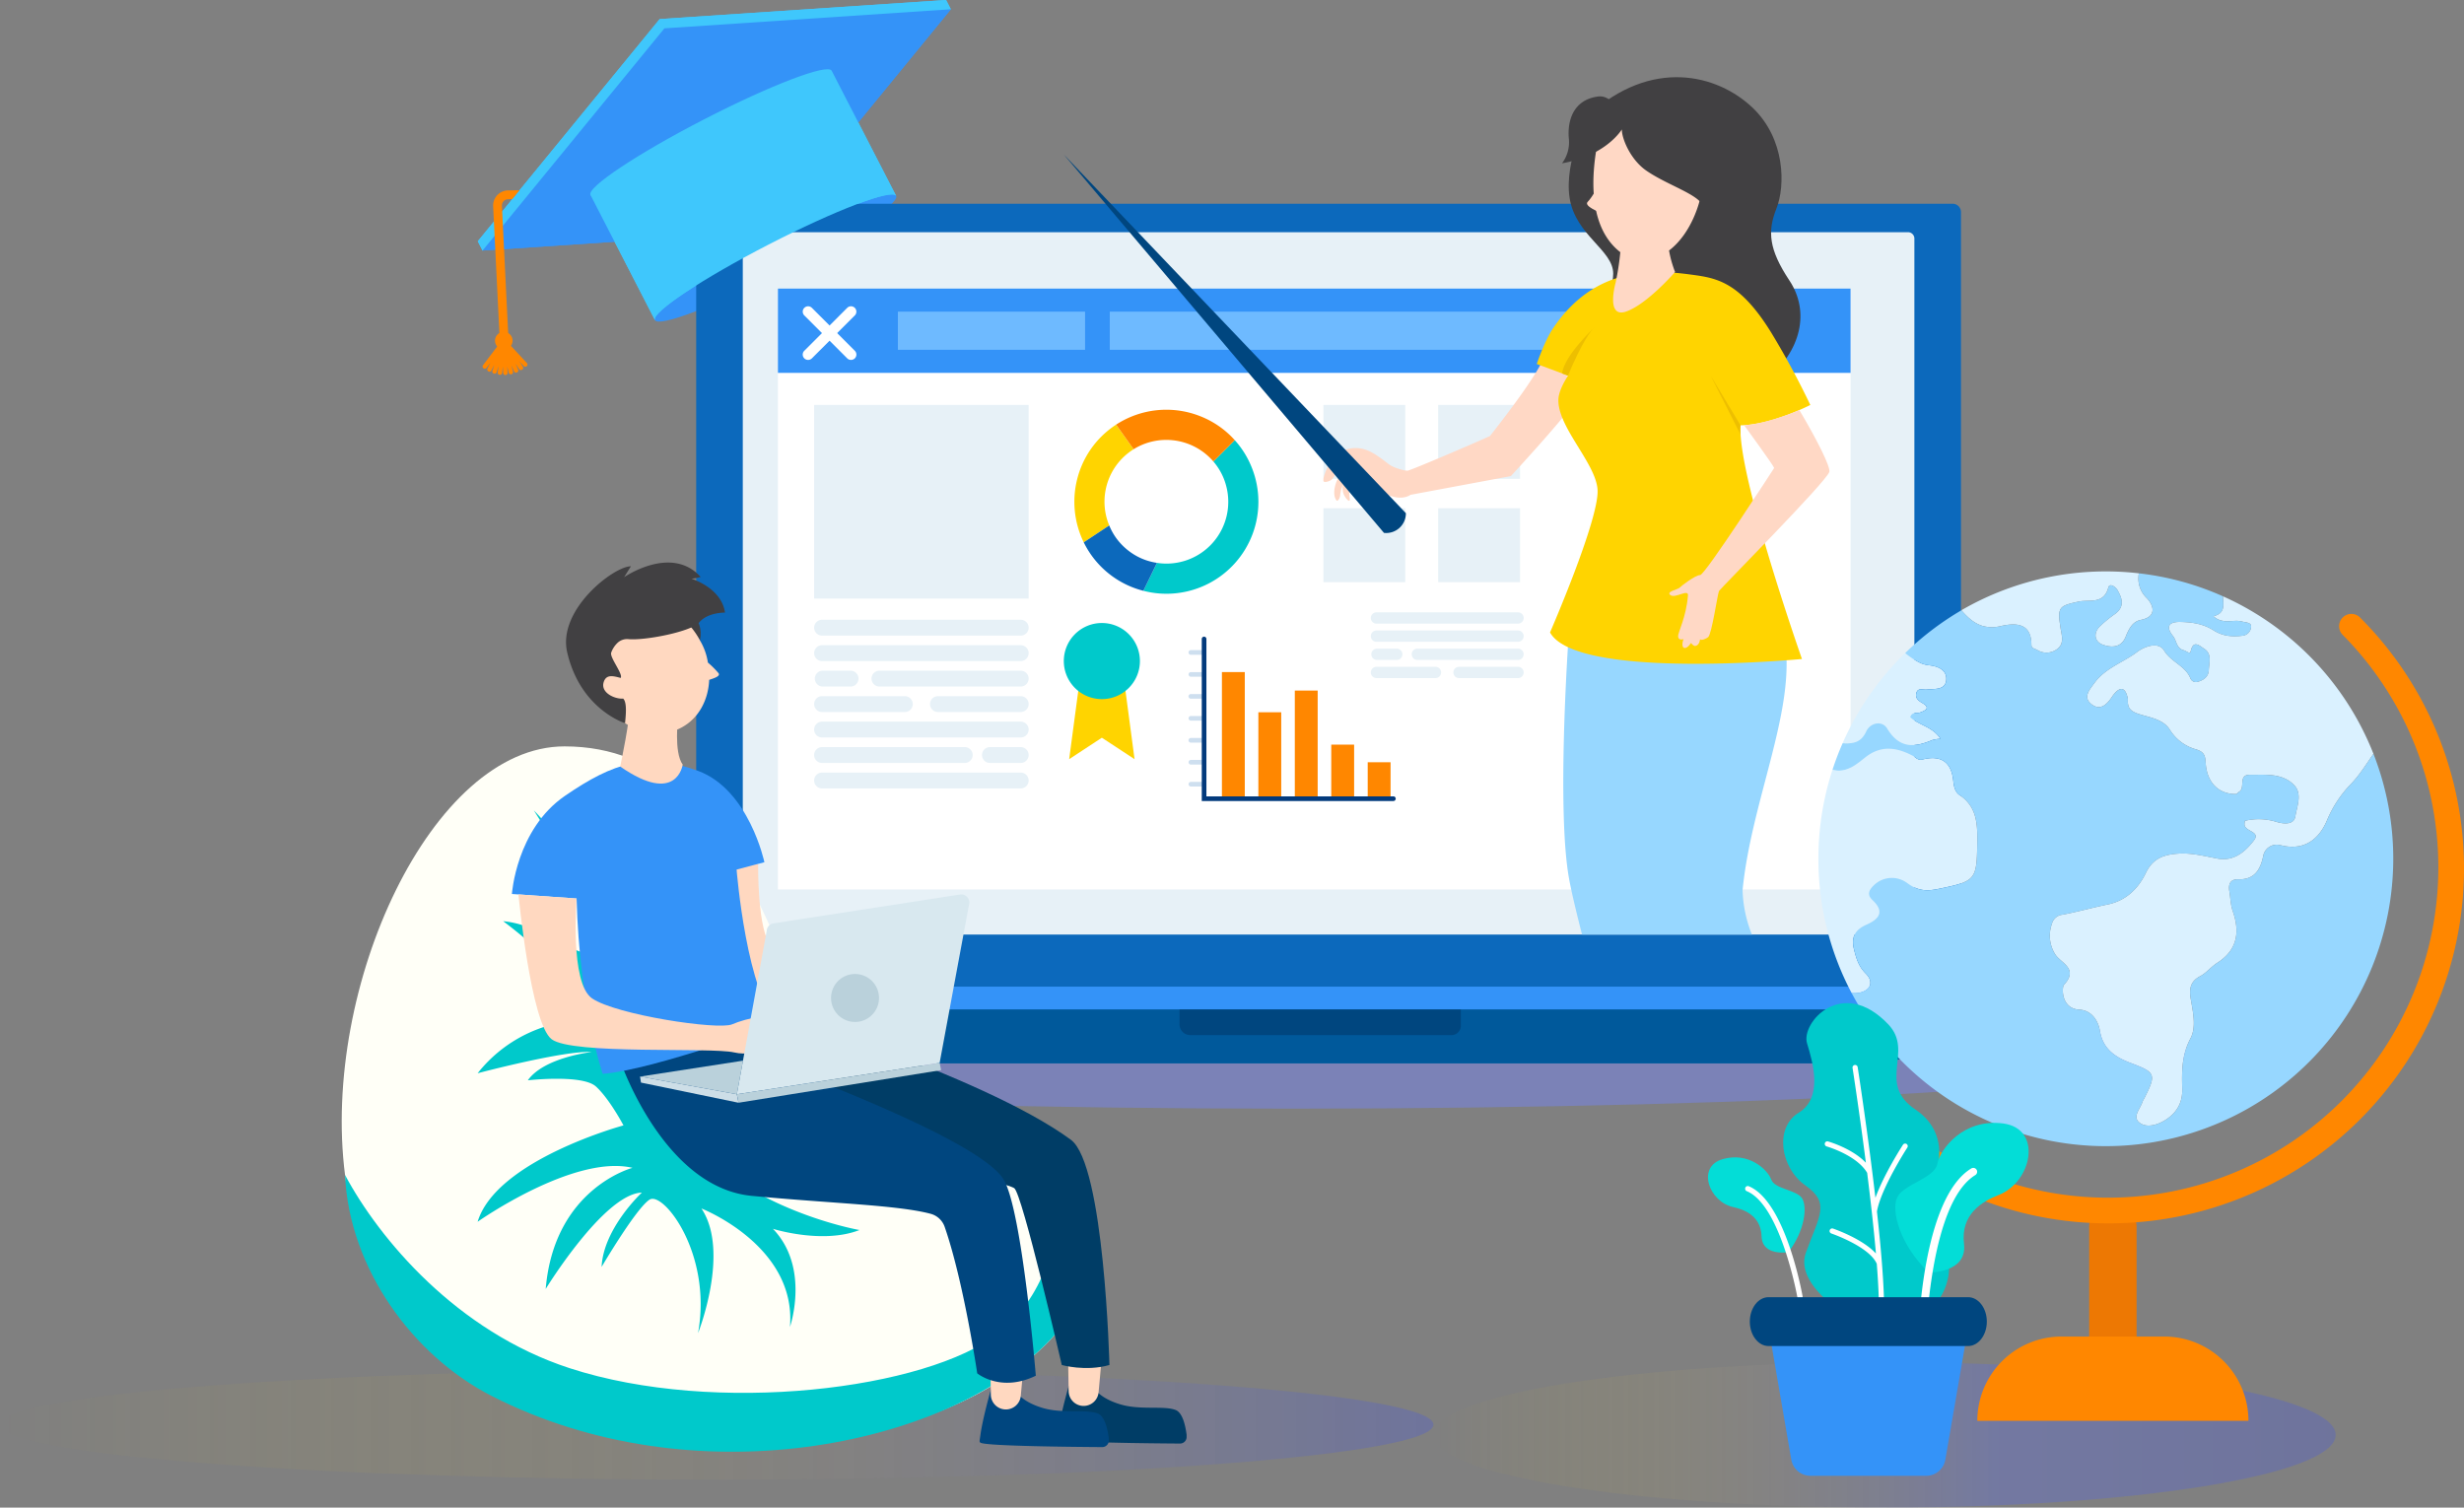 <svg xmlns="http://www.w3.org/2000/svg" xmlns:xlink="http://www.w3.org/1999/xlink" width="920.479" height="563.185" viewBox="0 0 920.479 563.185">
  <rect x="0" y="0" width="920.479" height="563.185" fill="#808080" stroke="none"/>
  <defs>
    <linearGradient id="linear-gradient" y1="0.5" x2="1" y2="0.5" gradientUnits="objectBoundingBox">
      <stop offset="0" stop-color="#ffd400" stop-opacity="0"/>
      <stop offset="1" stop-color="#4255e6"/>
    </linearGradient>
    <linearGradient id="linear-gradient-2" y1="0.5" x2="1" y2="0.5" gradientUnits="objectBoundingBox">
      <stop offset="0" stop-color="#ffd400" stop-opacity="0"/>
      <stop offset="0.623" stop-color="#5366f7"/>
      <stop offset="1" stop-color="#4255e6"/>
    </linearGradient>
  </defs>
  <g id="Grupo_2295" data-name="Grupo 2295" transform="translate(2220.047 2604.336)">
    <path id="Trazado_2904" data-name="Trazado 2904" d="M1497.895,407.791c0,11.373-119.876,20.591-267.749,20.591S962.4,419.164,962.4,407.791s119.876-20.591,267.75-20.591S1497.895,396.418,1497.895,407.791Z" transform="translate(-3182.443 -2479.938)" opacity="0.28" fill="url(#linear-gradient)"/>
    <path id="Trazado_2905" data-name="Trazado 2905" d="M1524.137,413.213c0,15-75.452,27.157-168.524,27.157s-168.521-12.159-168.521-27.157,75.45-27.157,168.521-27.157S1524.137,398.215,1524.137,413.213Z" transform="translate(-2871.64 -2481.521)" opacity="0.28" fill="url(#linear-gradient-2)"/>
    <path id="Trazado_2906" data-name="Trazado 2906" d="M1695.682,349.622c0,11.373-150.393,20.591-335.909,20.591s-335.909-9.218-335.909-20.591,150.39-20.591,335.909-20.591S1695.682,338.249,1695.682,349.622Z" transform="translate(-3097.42 -2560.398)" fill="#7683ec" opacity="0.51"/>
    <g id="Grupo_2273" data-name="Grupo 2273" transform="translate(-2041.566 -2604.336)">
      <g id="Grupo_2255" data-name="Grupo 2255">
        <path id="Trazado_2907" data-name="Trazado 2907" d="M1105.229,179.666l-50.45,61.626-5.219,6.377-3,3.666-2.3,2.807-6.974,8.518,1.787,3.47,7.987-4.115,1.209-.088,3.569-.233,92.474-6.151,63.85-78.011,5.871-1.529-1.787-3.47Z" transform="translate(-1037.287 -172.533)" fill="#3fc7fc"/>
        <path id="Trazado_2908" data-name="Trazado 2908" d="M1145.057,256.986l-107.019,7.124,67.934-83,107.019-7.124Z" transform="translate(-1036.248 -170.52)" fill="#3493f8"/>
        <path id="Trazado_2909" data-name="Trazado 2909" d="M1145.094,183.933c1.432,2.784-17.571,15.427-42.452,28.243s-46.208,20.948-47.643,18.165,17.574-15.429,42.452-28.243S1143.66,181.149,1145.094,183.933Z" transform="translate(-1012.893 -157.519)" fill="#3fc7fc"/>
        <g id="Grupo_2254" data-name="Grupo 2254" transform="translate(42.107 26.413)">
          <rect id="Rectángulo_2" data-name="Rectángulo 2" width="101.345" height="52.614" transform="translate(0 46.41) rotate(-27.254)" fill="#3fc7fc"/>
          <path id="Trazado_2910" data-name="Trazado 2910" d="M1155.2,203.559c1.432,2.784-17.572,15.427-42.452,28.243s-46.211,20.948-47.643,18.165,17.572-15.429,42.45-28.243S1153.77,200.775,1155.2,203.559Z" transform="translate(-1041.016 -156.785)" fill="#3493f8"/>
        </g>
      </g>
      <g id="Grupo_2271" data-name="Grupo 2271" transform="translate(48.87 28.836)">
        <g id="Grupo_2257" data-name="Grupo 2257" transform="translate(0 47.274)">
          <path id="Rectángulo_3" data-name="Rectángulo 3" d="M3.122,0H469.363a3.122,3.122,0,0,1,3.122,3.122V307.355a0,0,0,0,1,0,0H0a0,0,0,0,1,0,0V3.122A3.122,3.122,0,0,1,3.122,0Z" transform="translate(32.73)" fill="#0c69bc"/>
          <path id="Rectángulo_4" data-name="Rectángulo 4" d="M2.373,0H435.3a2.372,2.372,0,0,1,2.372,2.372V260a2.372,2.372,0,0,1-2.372,2.372H2.372A2.372,2.372,0,0,1,0,260V2.373A2.373,2.373,0,0,1,2.373,0Z" transform="translate(50.136 10.629)" fill="#e7f1f7"/>
          <g id="Grupo_2256" data-name="Grupo 2256" transform="translate(0 292.456)">
            <rect id="Rectángulo_5" data-name="Rectángulo 5" width="537.943" height="8.553" fill="#3493f8"/>
            <path id="Trazado_2911" data-name="Trazado 2911" d="M1404.317,330.772H1057.793s9.826,17.784,78.05,20.133h381.843c68.224-2.35,78.05-20.133,78.05-20.133Z" transform="translate(-1057.793 -322.219)" fill="#00599b"/>
            <path id="Rectángulo_6" data-name="Rectángulo 6" d="M0,0H105.087a0,0,0,0,1,0,0V6.084a3.475,3.475,0,0,1-3.475,3.475H4.011A4.011,4.011,0,0,1,0,5.548V0A0,0,0,0,1,0,0Z" transform="translate(213.288 8.553)" fill="#00467f"/>
          </g>
        </g>
        <g id="Grupo_2269" data-name="Grupo 2269" transform="translate(63.261 78.965)">
          <rect id="Rectángulo_7" data-name="Rectángulo 7" width="400.707" height="224.476" fill="#fff"/>
          <g id="Grupo_2259" data-name="Grupo 2259">
            <rect id="Rectángulo_8" data-name="Rectángulo 8" width="400.707" height="31.492" fill="#3493f8"/>
            <rect id="Rectángulo_9" data-name="Rectángulo 9" width="69.925" height="14.253" transform="translate(44.813 8.618)" fill="#6ebaff"/>
            <rect id="Rectángulo_10" data-name="Rectángulo 10" width="252.132" height="14.253" transform="translate(123.969 8.618)" fill="#6ebaff"/>
            <g id="Grupo_2258" data-name="Grupo 2258" transform="translate(9.268 6.615)">
              <path id="Trazado_2912" data-name="Trazado 2912" d="M1106.257,240.578a2,2,0,0,1-1.415-.586l-16.027-16.029a2,2,0,1,1,2.833-2.834l16.027,16.027a2,2,0,0,1-1.418,3.422Z" transform="translate(-1088.226 -220.542)" fill="#fff"/>
              <path id="Trazado_2913" data-name="Trazado 2913" d="M1090.23,240.578a2,2,0,0,1-1.416-3.422l16.027-16.027a2,2,0,1,1,2.833,2.834l-16.027,16.029A2,2,0,0,1,1090.23,240.578Z" transform="translate(-1088.226 -220.542)" fill="#fff"/>
            </g>
          </g>
          <rect id="Rectángulo_11" data-name="Rectángulo 11" width="80.132" height="72.325" transform="translate(13.527 43.471)" fill="#e7f1f7"/>
          <g id="Grupo_2260" data-name="Grupo 2260" transform="translate(203.772 43.471)">
            <rect id="Rectángulo_12" data-name="Rectángulo 12" width="30.578" height="27.6" fill="#e7f1f7"/>
            <rect id="Rectángulo_13" data-name="Rectángulo 13" width="30.578" height="27.6" transform="translate(0 38.588)" fill="#e7f1f7"/>
            <rect id="Rectángulo_14" data-name="Rectángulo 14" width="30.579" height="27.6" transform="translate(42.875)" fill="#e7f1f7"/>
            <rect id="Rectángulo_15" data-name="Rectángulo 15" width="30.579" height="27.6" transform="translate(42.875 38.588)" fill="#e7f1f7"/>
          </g>
          <g id="Grupo_2261" data-name="Grupo 2261" transform="translate(13.526 123.712)">
            <path id="Trazado_2914" data-name="Trazado 2914" d="M1167.184,275.6h-74.211a2.96,2.96,0,0,1-2.96-2.96h0a2.96,2.96,0,0,1,2.96-2.962h74.211a2.961,2.961,0,0,1,2.962,2.962h0A2.96,2.96,0,0,1,1167.184,275.6Z" transform="translate(-1090.013 -269.676)" fill="#e7f1f7"/>
            <path id="Trazado_2915" data-name="Trazado 2915" d="M1167.184,279.591h-74.211a2.961,2.961,0,0,1-2.96-2.96h0a2.96,2.96,0,0,1,2.96-2.962h74.211a2.961,2.961,0,0,1,2.962,2.962h0A2.962,2.962,0,0,1,1167.184,279.591Z" transform="translate(-1090.013 -264.153)" fill="#e7f1f7"/>
            <path id="Trazado_2916" data-name="Trazado 2916" d="M1154.745,283.582h-52.779a2.96,2.96,0,0,1-2.96-2.96h0a2.96,2.96,0,0,1,2.96-2.96h52.779a2.96,2.96,0,0,1,2.962,2.96h0A2.96,2.96,0,0,1,1154.745,283.582Z" transform="translate(-1077.573 -258.63)" fill="#e7f1f7"/>
            <path id="Trazado_2917" data-name="Trazado 2917" d="M1103.473,283.582h-10.388a2.962,2.962,0,0,1-2.962-2.96h0a2.962,2.962,0,0,1,2.962-2.96h10.388a2.96,2.96,0,0,1,2.963,2.96h0A2.96,2.96,0,0,1,1103.473,283.582Z" transform="translate(-1089.86 -258.63)" fill="#e7f1f7"/>
            <path id="Trazado_2918" data-name="Trazado 2918" d="M1123.9,287.575h-30.925a2.96,2.96,0,0,1-2.96-2.96h0a2.96,2.96,0,0,1,2.96-2.96H1123.9a2.96,2.96,0,0,1,2.96,2.96h0A2.96,2.96,0,0,1,1123.9,287.575Z" transform="translate(-1090.013 -253.106)" fill="#e7f1f7"/>
            <path id="Trazado_2919" data-name="Trazado 2919" d="M1142.059,287.575h-30.922a2.96,2.96,0,0,1-2.96-2.96h0a2.96,2.96,0,0,1,2.96-2.96h30.922a2.96,2.96,0,0,1,2.962,2.96h0A2.96,2.96,0,0,1,1142.059,287.575Z" transform="translate(-1064.888 -253.106)" fill="#e7f1f7"/>
            <path id="Trazado_2920" data-name="Trazado 2920" d="M1167.184,291.567h-74.211a2.958,2.958,0,0,1-2.96-2.96h0a2.961,2.961,0,0,1,2.96-2.96h74.211a2.962,2.962,0,0,1,2.962,2.96h0A2.959,2.959,0,0,1,1167.184,291.567Z" transform="translate(-1090.013 -247.585)" fill="#e7f1f7"/>
            <path id="Trazado_2921" data-name="Trazado 2921" d="M1146.281,295.562h-53.308a2.962,2.962,0,0,1-2.96-2.962h0a2.961,2.961,0,0,1,2.96-2.96h53.308a2.961,2.961,0,0,1,2.96,2.96h0A2.962,2.962,0,0,1,1146.281,295.562Z" transform="translate(-1090.013 -242.062)" fill="#e7f1f7"/>
            <path id="Trazado_2922" data-name="Trazado 2922" d="M1130.786,295.562h-11.5a2.962,2.962,0,0,1-2.96-2.962h0a2.961,2.961,0,0,1,2.96-2.96h11.5a2.961,2.961,0,0,1,2.962,2.96h0A2.962,2.962,0,0,1,1130.786,295.562Z" transform="translate(-1053.615 -242.062)" fill="#e7f1f7"/>
            <path id="Trazado_2923" data-name="Trazado 2923" d="M1167.184,299.555h-74.211a2.961,2.961,0,0,1-2.96-2.96h0a2.96,2.96,0,0,1,2.96-2.962h74.211a2.96,2.96,0,0,1,2.962,2.962h0A2.962,2.962,0,0,1,1167.184,299.555Z" transform="translate(-1090.013 -236.538)" fill="#e7f1f7"/>
          </g>
          <g id="Grupo_2262" data-name="Grupo 2262" transform="translate(221.478 120.945)">
            <path id="Trazado_2924" data-name="Trazado 2924" d="M1232.272,272.736h-52.891a2.112,2.112,0,0,1-2.111-2.112h0a2.112,2.112,0,0,1,2.111-2.109h52.891a2.11,2.11,0,0,1,2.109,2.109h0A2.11,2.11,0,0,1,1232.272,272.736Z" transform="translate(-1177.27 -268.515)" fill="#e7f1f7"/>
            <path id="Trazado_2925" data-name="Trazado 2925" d="M1232.272,275.579h-52.891a2.11,2.11,0,0,1-2.111-2.109h0a2.11,2.11,0,0,1,2.111-2.109h52.891a2.108,2.108,0,0,1,2.109,2.109h0A2.109,2.109,0,0,1,1232.272,275.579Z" transform="translate(-1177.27 -264.578)" fill="#e7f1f7"/>
            <path id="Trazado_2926" data-name="Trazado 2926" d="M1223.406,278.425h-37.617a2.109,2.109,0,0,1-2.109-2.111h0a2.108,2.108,0,0,1,2.109-2.107h37.617a2.108,2.108,0,0,1,2.109,2.107h0A2.109,2.109,0,0,1,1223.406,278.425Z" transform="translate(-1168.404 -260.642)" fill="#e7f1f7"/>
            <path id="Trazado_2927" data-name="Trazado 2927" d="M1186.863,278.425h-7.4a2.11,2.11,0,0,1-2.109-2.111h0a2.109,2.109,0,0,1,2.109-2.107h7.4a2.109,2.109,0,0,1,2.112,2.107h0A2.11,2.11,0,0,1,1186.863,278.425Z" transform="translate(-1177.161 -260.642)" fill="#e7f1f7"/>
            <path id="Trazado_2928" data-name="Trazado 2928" d="M1201.419,281.273h-22.037a2.112,2.112,0,0,1-2.111-2.111h0a2.112,2.112,0,0,1,2.111-2.109h22.037a2.111,2.111,0,0,1,2.111,2.109h0A2.111,2.111,0,0,1,1201.419,281.273Z" transform="translate(-1177.27 -256.706)" fill="#e7f1f7"/>
            <path id="Trazado_2929" data-name="Trazado 2929" d="M1214.365,281.273h-22.037a2.111,2.111,0,0,1-2.112-2.111h0a2.11,2.11,0,0,1,2.112-2.109h22.037a2.11,2.11,0,0,1,2.109,2.109h0A2.11,2.11,0,0,1,1214.365,281.273Z" transform="translate(-1159.363 -256.706)" fill="#e7f1f7"/>
          </g>
          <g id="Grupo_2263" data-name="Grupo 2263" transform="translate(106.796 124.935)">
            <path id="Trazado_2930" data-name="Trazado 2930" d="M1154.418,308.994l-12.214-8.013-12.215,8.013L1134,278.9h16.416Z" transform="translate(-1127.988 -258.135)" fill="#ffd400"/>
            <path id="Trazado_2931" data-name="Trazado 2931" d="M1157.581,284.4a14.216,14.216,0,1,0-14.216,14.216A14.216,14.216,0,0,0,1157.581,284.4Z" transform="translate(-1129.149 -270.189)" fill="#00c9cb"/>
          </g>
          <g id="Grupo_2264" data-name="Grupo 2264" transform="translate(110.744 45.263)">
            <path id="Trazado_2932" data-name="Trazado 2932" d="M1140.849,243.584a34.136,34.136,0,0,0-8.828,15.236,34.548,34.548,0,0,0,2.288,24.249l9.523-6.3a23.108,23.108,0,0,1,4.981-25.214,23.411,23.411,0,0,1,4.12-3.272l-6.542-9.185A34.8,34.8,0,0,0,1140.849,243.584Z" transform="translate(-1130.806 -233.528)" fill="#ffd400"/>
            <path id="Trazado_2933" data-name="Trazado 2933" d="M1182.256,252.117a34,34,0,0,0-6.49-10.591l-7.984,7.981a22.73,22.73,0,0,1,4.764,9.066,23.08,23.08,0,0,1-25.846,28.792L1141.62,297.8a34.339,34.339,0,0,0,40.636-45.686Z" transform="translate(-1115.847 -230.164)" fill="#00c9cb"/>
            <path id="Trazado_2934" data-name="Trazado 2934" d="M1132.276,261.2a34.158,34.158,0,0,0,22.269,18.1l5.081-10.439a22.656,22.656,0,0,1-7.574-2.524,23.518,23.518,0,0,1-5.269-3.947,22.458,22.458,0,0,1-4.984-7.493Z" transform="translate(-1128.772 -211.664)" fill="#0c69bc"/>
            <path id="Trazado_2935" data-name="Trazado 2935" d="M1137.346,242.324l6.542,9.185a23.192,23.192,0,0,1,28.587,3.272c.424.422.849.879,1.22,1.32l7.984-7.981c-.408-.441-.815-.882-1.237-1.306a33.919,33.919,0,0,0-11.8-7.693A34.415,34.415,0,0,0,1137.346,242.324Z" transform="translate(-1121.759 -236.759)" fill="#ff8700"/>
          </g>
          <g id="Grupo_2268" data-name="Grupo 2268" transform="translate(153.407 130.064)">
            <g id="Grupo_2265" data-name="Grupo 2265" transform="translate(12.456 13.197)">
              <rect id="Rectángulo_16" data-name="Rectángulo 16" width="8.54" height="47.304" fill="#ff8700"/>
              <rect id="Rectángulo_17" data-name="Rectángulo 17" width="8.54" height="32.292" transform="translate(13.615 15.012)" fill="#ff8700"/>
              <rect id="Rectángulo_18" data-name="Rectángulo 18" width="8.54" height="40.396" transform="translate(27.23 6.908)" fill="#ff8700"/>
              <rect id="Rectángulo_19" data-name="Rectángulo 19" width="8.54" height="20.199" transform="translate(40.845 27.105)" fill="#ff8700"/>
              <rect id="Rectángulo_20" data-name="Rectángulo 20" width="8.539" height="13.62" transform="translate(54.461 33.684)" fill="#ff8700"/>
            </g>
            <g id="Grupo_2267" data-name="Grupo 2267">
              <g id="Grupo_2266" data-name="Grupo 2266" transform="translate(0 5.005)">
                <path id="Trazado_2936" data-name="Trazado 2936" d="M1154.5,296.829h-4.923a.87.87,0,1,1,0-1.74h4.923a.87.87,0,0,1,0,1.74Z" transform="translate(-1148.707 -245.88)" fill="#cedfef"/>
                <path id="Trazado_2937" data-name="Trazado 2937" d="M1154.5,293.388h-4.923a.87.87,0,1,1,0-1.74h4.923a.87.87,0,0,1,0,1.74Z" transform="translate(-1148.707 -250.64)" fill="#cedfef"/>
                <path id="Trazado_2938" data-name="Trazado 2938" d="M1154.5,289.944h-4.923a.869.869,0,1,1,0-1.737h4.923a.869.869,0,0,1,0,1.737Z" transform="translate(-1148.707 -255.4)" fill="#cedfef"/>
                <path id="Trazado_2939" data-name="Trazado 2939" d="M1154.5,286.5h-4.923a.87.87,0,1,1,0-1.74h4.923a.87.87,0,0,1,0,1.74Z" transform="translate(-1148.707 -260.161)" fill="#cedfef"/>
                <path id="Trazado_2940" data-name="Trazado 2940" d="M1154.5,283.061h-4.923a.869.869,0,1,1,0-1.737h4.923a.869.869,0,0,1,0,1.737Z" transform="translate(-1148.707 -264.92)" fill="#cedfef"/>
                <path id="Trazado_2941" data-name="Trazado 2941" d="M1154.5,279.622h-4.923a.87.87,0,1,1,0-1.74h4.923a.87.87,0,0,1,0,1.74Z" transform="translate(-1148.707 -269.681)" fill="#cedfef"/>
                <path id="Trazado_2942" data-name="Trazado 2942" d="M1154.5,276.178h-4.923a.869.869,0,1,1,0-1.737h4.923a.869.869,0,0,1,0,1.737Z" transform="translate(-1148.707 -274.441)" fill="#cedfef"/>
              </g>
              <path id="Trazado_2943" data-name="Trazado 2943" d="M1222.391,333.709h-71.618v-60.5a.869.869,0,1,1,1.737,0v58.758h69.88a.869.869,0,0,1,0,1.737Z" transform="translate(-1145.85 -272.341)" fill="#033a7c"/>
            </g>
          </g>
        </g>
        <g id="Grupo_2270" data-name="Grupo 2270" transform="translate(267.032)">
          <path id="Trazado_2944" data-name="Trazado 2944" d="M1215.539,198.952s-9.087,16.854-6.907,30.808,16.3,19.426,16.282,28.263-8.32,16.968-4.271,25.5,48.317,24.969,61.447,14.159,16.353-25.484,8.66-37.088-8.267-18.322-4.871-26.866,3.329-26.072-8.9-37.7C1263.844,183.531,1239.195,177.246,1215.539,198.952Z" transform="translate(-1116.65 -184.632)" fill="#414042"/>
          <path id="Trazado_2945" data-name="Trazado 2945" d="M1267.106,240.46l-14.862-11.852c-3.382,7.583-14.5,22-20.181,29.247-6.2,2.815-27.674,12.033-30.66,12.931-.594.176-5.074-.834-7.159-2.429-4.8-3.67-8.442-6.5-13.634-5.941-5.367.579-7.731,4.769-9.035,6.856-.944,1.511-2.2,5.174-1.561,5.6s2.24-.265,2.631-.531c1.33-.9,1.532-2.619,2.748-3.7a20.143,20.143,0,0,1,4.032-1.983,27.783,27.783,0,0,0-3.508,3.989,12.561,12.561,0,0,0-1.994,5.519c-.177,2.245.417,3.282.879,3.787.336.362,1.218-.744,1.306-1.966a12.518,12.518,0,0,1,1.077-4.078,6.9,6.9,0,0,0,.134,3.427c.493,1.482,2.726,4.216,2.345,1.621-.227-1.542-.267-3.651.412-4.673a12.73,12.73,0,0,1,2.417-2.428c-.794,1.48-2.4,6.547.071,6.985.512.093.567-1.163.9-2.14.362-1.056,2.221-4.1,6.983-.832,7.757,5.319,11.909,1.949,11.909,1.949l37.516-7S1263.026,247.9,1267.106,240.46Z" transform="translate(-1169.84 -123.804)" fill="#ffd8c5"/>
          <path id="Trazado_2946" data-name="Trazado 2946" d="M1274.416,389.328a48.2,48.2,0,0,0,3.48,16.6H1214.44c-2.288-8.975-4.037-16.363-4.867-20.994-2.271-12.672-2.4-34.19-1.873-53.708.344-12.757.972-24.671,1.461-32.69.376-6.328.665-10.236.665-10.236s25.953-48.946,53.291-25.97c.686.253,1.389.541,2.093.863a41.716,41.716,0,0,1,8.83,5.589c1.28,1.027,2.576,2.162,3.892,3.425,9.264,8.866,12.688,19.464,12.922,31.249.181,8.689-1.387,18.024-3.642,27.771C1283,349.609,1276.363,369.487,1274.416,389.328Z" transform="translate(-1117.824 -85.65)" fill="#97d7ff"/>
          <path id="Trazado_2947" data-name="Trazado 2947" d="M1208.249,349.806c9.919,17.958,94.115,9.919,94.115,9.919s-24.082-68.389-22.957-87.292c11.73-.172,26.075-7.607,26.075-7.607a303.53,303.53,0,0,0-14.466-26.806c-11.826-19.259-20.5-20.589-29.8-21.852-13.842-1.876-35.9-3.611-51.813,19.99-3.225,4.783-6.12,13.367-6.12,13.367l1.9.705.026,0c3.873,1.43,9.719,3.6,9.733,3.689-2.128,3.351-3.565,6.554-3.577,9.128-.031,3.47,1.575,7.324,3.73,11.265,4.263,7.757,10.648,15.918,10.919,22.383C1226.488,307.868,1208.249,349.806,1208.249,349.806Z" transform="translate(-1123.585 -142.386)" fill="#ffd400"/>
          <path id="Trazado_2948" data-name="Trazado 2948" d="M1222.222,241.036c-18.119-14.028-6.232-49.921-6.232-49.921l20.188,3.112,9.671.872,1.754,14.962s8.017-4.862,8.37,1.382c.25,4.392-4.047,10.019-4.047,10.019s-2.688,12.228-11.5,18.949a41.418,41.418,0,0,0,2.252,8.02s-10.381,11.988-18.212,14.757-4-10.751-4-10.751A103.165,103.165,0,0,0,1222.222,241.036Z" transform="translate(-1111.3 -175.665)" fill="#ffd8c5"/>
          <path id="Trazado_2949" data-name="Trazado 2949" d="M1207.244,212.636a13.1,13.1,0,0,0,2.543-9.335c-.534-5.794,1.156-14.3,10.872-15.608,3.5-.472,6.063,2.3,7.836,5.61,8.072-3.091,35.565-3.663,38.906-1.046,4.106,3.217,1.607,16.559,7.7,21.223s-2.474,32.845-10.594,28.792-4.082-7.9-4.387-12.764-12.994-8.327-21.385-14.135c-5.965-4.128-9.182-12.03-9.144-15.388C1229.594,199.984,1223.779,209.788,1207.244,212.636Z" transform="translate(-1118.102 -180.471)" fill="#414042"/>
          <path id="Trazado_2950" data-name="Trazado 2950" d="M1241.687,249.948,1230.55,231.43l11.184,22.045A11.609,11.609,0,0,1,1241.687,249.948Z" transform="translate(-1085.865 -119.901)" fill="#edbf00"/>
          <path id="Trazado_2951" data-name="Trazado 2951" d="M1209.444,241.944s5.779-14.321,9.966-18.115c0,0-11.318,10.443-12.157,17.235Z" transform="translate(-1118.088 -130.415)" fill="#edbf00"/>
          <path id="Trazado_2952" data-name="Trazado 2952" d="M1215.777,201.412s-2.719,4.971-4.349,6.571,4.678,3.985,4.678,3.985Z" transform="translate(-1112.688 -161.422)" fill="#ffd8c5"/>
          <path id="Trazado_2953" data-name="Trazado 2953" d="M1263.224,258.438c0-.582-11.223-15.984-11.223-15.984s7.1-.026,20.627-5.643c6.587,11.053,11.744,21.361,11.206,23.1-1.156,3.72-40.675,43.572-41.2,44.459s-2.684,16.089-4.061,17.255c-.682.577-2.488,1.375-3.034.817,0,0-.15,2.236-1.728,2.476-.808.124-1.642-1.122-1.642-1.122s-1.268,2.035-2.4,1.892c-1.349-.169-.679-2.717-.391-3.31,0,0-1.959.665-2.031-1.006s2.981-6.918,3.684-15.327c.215-2.555-4.764,1.237-6.551-.1s2.765-2.083,3.444-2.793,5.808-4.671,7.655-4.712S1263.224,258.438,1263.224,258.438Z" transform="translate(-1094.83 -112.459)" fill="#ffd8c5"/>
        </g>
        <path id="Trazado_2954" data-name="Trazado 2954" d="M1256.959,330.762h0a7.358,7.358,0,0,1-8.191,7.359h0l-119.63-141.384Z" transform="translate(-959.107 -167.889)" fill="#00467f"/>
      </g>
      <g id="Grupo_2272" data-name="Grupo 2272">
        <path id="Trazado_2955" data-name="Trazado 2955" d="M1054.594,234.609l-8.012-8.646-.015-.012-.026-.026-.021-.019-.029-.021-.012-.017-.019-.009-.022-.017-.043-.026-.019-.01h0l-.014-.012-.019-.007-.036-.017-.024-.01-.038-.014-.017-.01-.022,0-.031-.009-.017,0h0l-.067-.01,0,0-.022,0-.038,0h-.062l-.024,0-.022,0-.031,0-.028,0-.041.01h-.019l-.007,0a.527.527,0,0,0-.057.014l-.021.009-.026.012-.024,0-.017.012-.038.019-.019.009-.034.019-.019.007-.015.014-.024.012-.036.029-.024.026-.015.009-.012.012-.026.026-.021.026-.021.026-.014.012-7.126,9.392a.818.818,0,0,0,.16,1.146.818.818,0,0,0,1.149-.157l1.459-1.926-1.1,2.152a.82.82,0,0,0,.355,1.1.8.8,0,0,0,.415.088.812.812,0,0,0,.689-.443l1.1-2.15-.713,2.309a.815.815,0,0,0,.541,1.022.773.773,0,0,0,.281.038.827.827,0,0,0,.744-.577l.715-2.309-.3,2.4a.818.818,0,0,0,.71.915.722.722,0,0,0,.143,0,.815.815,0,0,0,.772-.715l.3-2.4.119,2.414a.82.82,0,1,0,1.638-.083l-.119-2.409.536,2.355a.819.819,0,0,0,.839.636.733.733,0,0,0,.143-.019.818.818,0,0,0,.617-.979l-.536-2.362.937,2.231a.821.821,0,0,0,.8.5.731.731,0,0,0,.279-.064.816.816,0,0,0,.436-1.072l-.934-2.224,1.308,2.028a.817.817,0,0,0,.729.374.79.79,0,0,0,.4-.129.821.821,0,0,0,.245-1.134l-1.311-2.03,1.642,1.773a.815.815,0,0,0,.643.26.8.8,0,0,0,.515-.217A.818.818,0,0,0,1054.594,234.609Z" transform="translate(-1036.248 -98.987)" fill="#ff8700"/>
        <path id="Trazado_2956" data-name="Trazado 2956" d="M1105.229,179.666l-50.45,61.626-5.219,6.377-3,3.666-2.3,2.807-6.974,8.518,1.787,3.47,7.987-4.115,1.209-.088,3.569-.233,92.474-6.151,63.85-78.011,5.871-1.529-1.787-3.47Z" transform="translate(-1037.287 -172.533)" fill="#3fc7fc"/>
        <path id="Trazado_2957" data-name="Trazado 2957" d="M1145.057,256.986l-107.019,7.124,67.934-83,107.019-7.124Z" transform="translate(-1036.248 -170.52)" fill="#3493f8"/>
        <path id="Trazado_2958" data-name="Trazado 2958" d="M1145.094,183.933c1.432,2.784-17.571,15.427-42.452,28.243s-46.208,20.948-47.643,18.165,17.574-15.429,42.452-28.243S1143.66,181.149,1145.094,183.933Z" transform="translate(-1012.893 -157.519)" fill="#3fc7fc"/>
        <path id="Trazado_2959" data-name="Trazado 2959" d="M1121.5,248.554c24.879-12.817,46.211-20.948,47.646-18.165l-24.094-46.773-90.1,46.408,24.094,46.773C1077.615,274.014,1096.621,261.368,1121.5,248.554Z" transform="translate(-1012.849 -157.202)" fill="#3fc7fc"/>
        <path id="Trazado_2960" data-name="Trazado 2960" d="M1049.557,202.353l-2.709,3.315-1.626.033a2.361,2.361,0,0,0-2.219,2,2.262,2.262,0,0,0-.024.479l2.471,50.281-3.275.16L1039.7,208.34a5.653,5.653,0,0,1,5.357-5.913Z" transform="translate(-1033.957 -131.285)" fill="#ff8700"/>
        <path id="Trazado_2961" data-name="Trazado 2961" d="M1046.546,227.674a3.28,3.28,0,1,0-3.115,3.437A3.282,3.282,0,0,0,1046.546,227.674Z" transform="translate(-1033.548 -100.574)" fill="#ff8700"/>
      </g>
    </g>
    <g id="Grupo_2280" data-name="Grupo 2280" transform="translate(-1540.743 -2390.883)">
      <g id="Grupo_2279" data-name="Grupo 2279">
        <path id="Trazado_3006" data-name="Trazado 3006" d="M1285.707,399.738c2.164,3.384,8.911,5.288,3.227,11.466-.708.77-1.18,8.851,5.822,9.206,4.5.234,7.021,4.051,7.669,8,1.123,6.8,5.841,9.776,11.308,11.861,9.5,3.6,9.874,4.128,5.253,13.293a8.3,8.3,0,0,0-.61,1.1c-.748,2.655-3.973,5.684-1.28,7.886,2.557,2.1,6.492,1.061,9.461-.729,4.4-2.674,6.785-6.509,6.606-11.9-.2-6.43-.2-12.607,3.089-18.8,2.223-4.209.925-9.814.079-14.752-.608-3.6-.236-6.47,3.482-8.437,2.359-1.237,4.13-3.539,6.411-5,7.631-4.819,8.518-11.582,5.8-19.371-.844-2.419-.825-4.919-1.256-7.355-.512-3.031.608-4.6,3.461-4.5,5.958.176,8.1-3.7,9.144-8.458a5.165,5.165,0,0,1,6.47-4.287c8.87,2.3,14.416-2.262,17.347-9.163a43.957,43.957,0,0,1,9.223-13.925c3.127-3.284,5.548-7.257,8.182-11.034A107.716,107.716,0,0,0,1348.388,266c0,2.95,1.179,6.256-3.58,7.452,3.6,3.227,7.376,1.044,10.679,1.968,1.337.374,3.52.3,3.4,1.888a3.552,3.552,0,0,1-3.07,3.4c-3.894.512-7.552.2-10.915-1.966-3.834-2.457-8.062-3.086-12.547-3.165-4.9-.06-5.033,2.3-2.636,5.269,1.377,1.714,1.22,4.585,3.973,5.293.906.217,2.362,1.63,2.617.45.984-4.583,3.442-2.007,5-1.022,3.108,1.928,1.868,5.253,1.771,8.043-.1,2.3-1.811,3.7-4.014,4.287a2.241,2.241,0,0,1-2.948-1.494c-1.969-4.5-7.121-5.86-9.735-10.148-2.242-3.677-7.769-1.182-9.914.431-5.25,3.994-11.956,6.039-16.049,11.623-1.868,2.557-4.542,5.429-1.1,8.046,3.01,2.3,5.448.453,7.533-2.715,1.495-2.262,4.719-5.763,6,.67-.019.274-.019.548-.019.805,0,2.419.765,3.756,4.011,4.819,4.011,1.337,9.185,1.868,11.723,5.958a16.693,16.693,0,0,0,9.654,7.257c3.365,1,3.52,2.557,3.7,5.231.491,7.319,4.936,11.625,11.5,11.487a6.394,6.394,0,0,1,.944-.827c2.538-1.375-.51-6.392,4.032-6.373,5.8.041,12.076-.727,16.542,3.837,3.186,3.282,1.06,7.984.472,11.721-.494,3.108-4.133,2.972-7.2,2.007a22.14,22.14,0,0,0-11.663-.353,9.454,9.454,0,0,0-.136,1.335c.06,2.714,6.175,2.538,3.52,5.979-3.246,4.23-7.515,7.926-13.589,6.785-4.917-.925-9.717-2.2-14.791-1.849-5.231.377-9.342,1.733-11.959,7.143-2.831,5.9-7.433,10.481-14.4,11.878-5.644,1.158-11.189,2.753-16.835,3.8a4.5,4.5,0,0,0-3.892,3.42A12.984,12.984,0,0,0,1285.707,399.738Z" transform="translate(-1197.246 -256.698)" fill="#daf1ff"/>
        <path id="Trazado_3007" data-name="Trazado 3007" d="M1269.846,276.614a29.013,29.013,0,0,0,2.615,2.715c.217.2.434.372.65.55a13.4,13.4,0,0,0,2.1,1.473,7.421,7.421,0,0,0,.746.393,5.959,5.959,0,0,0,.61.279c.336.155.67.274,1,.393.255.057.512.136.786.2a13.137,13.137,0,0,0,6.116-.081c5.114-1.139,11.525-1.611,11.525,7,.021,1.335,1.318,1.435,2.183,1.909a6.507,6.507,0,0,0,7.121-.119c3.184-2.047,2-5.35,1.611-7.905-1.237-7.967-.765-8.42,6.747-10.052,3.856-.846,9.361,1.2,11.072-5.231.512-1.89,2.755-.215,3.382.868,1.752,3.005,2.853,6.175-.727,8.887a51.332,51.332,0,0,0-5.763,4.681c-2.712,2.7-1.925,5.86,1.1,6.923,2.889,1.044,6.744,1.318,8.475-2.95,1.1-2.731,2.459-5.684,5.605-6.311,6.549-1.282,4.564-5.8,2.3-8.163a9.983,9.983,0,0,1-3.089-8.105,3.547,3.547,0,0,1,.059-.648c.019-.176.038-.334.06-.51a107.549,107.549,0,0,0-66.3,13.806Z" transform="translate(-1216.431 -262.098)" fill="#daf1ff"/>
        <path id="Trazado_3008" data-name="Trazado 3008" d="M1251.228,308.549a15.458,15.458,0,0,0,3.561-.079,3.043,3.043,0,0,0,.591-.119,6.263,6.263,0,0,0,1.533-.57c.217-.119.452-.274.67-.412a7.787,7.787,0,0,0,.629-.532,6.244,6.244,0,0,0,.491-.531,3.649,3.649,0,0,0,.472-.629,9.322,9.322,0,0,0,.865-1.532c1.515-3.286,5.96-4.152,7.828-1.065,4.483,7.476,10.148,7.2,16.873,4.309a14.943,14.943,0,0,1,3.051-.472c-2.853-4.5-8.065-5.055-11.33-8.062.669-2.164,2.479-1.32,3.737-1.771,2.047-.748,3.935-1.711.808-3.522-1.633-.941-2.834-2.026-2.183-3.913s2.5-.963,3.834-1.12c3.008-.336,7.14.315,7.3-3.837.136-3.363-2.874-4.876-6.511-5.25a8.987,8.987,0,0,1-1.239-.217,4.982,4.982,0,0,1-.569-.136c-.177-.06-.355-.1-.513-.16-.116-.038-.236-.1-.374-.136-.236-.079-.453-.2-.686-.3a27.321,27.321,0,0,1-5.47-3.6A107.738,107.738,0,0,0,1251.228,308.549Z" transform="translate(-1242.183 -244.393)" fill="#daf1ff"/>
        <path id="Trazado_3009" data-name="Trazado 3009" d="M1247.433,331.012a106.651,106.651,0,0,0,12.428,50.171,12.028,12.028,0,0,0,2.674-.1c4.466-.827,5.725-4.133,2.557-7.257-2.538-2.5-3.442-5.369-4.288-8.694-1.258-4.819.255-7.571,4.5-9.478,4.662-2.066,7.081-4.759,2.3-9.245-1.985-1.847-1.454-3.539.355-5.329a9.6,9.6,0,0,1,12.507-1.122c4.071,3.089,7.357,3.208,11.8,2.3,14.1-2.912,14.338-3.265,14.514-17.819.1-6.747-.314-12.941-6.53-17.19-1.849-1.258-2.2-3.265-2.438-5.467-.729-6.961-4.583-9.6-11.446-7.886-1.83.453-2.478-.748-3.7-1.375-6-3.148-11.881-4.092-17.838.689-.355.293-.729.57-1.1.863-.352.3-.727.591-1.1.865-.393.276-.765.553-1.158.827-.179.119-.374.255-.572.374a12.328,12.328,0,0,1-1.2.689,10.639,10.639,0,0,1-1.259.57,4.211,4.211,0,0,1-.65.236c-.217.06-.432.138-.648.176a6.972,6.972,0,0,1-1.141.2,6.848,6.848,0,0,1-.923.062,7.837,7.837,0,0,1-1.337-.119,4.121,4.121,0,0,1-.927-.2.229.229,0,0,1-.116-.021A106.978,106.978,0,0,0,1247.433,331.012Z" transform="translate(-1247.433 -223.648)" fill="#daf1ff"/>
        <path id="Trazado_3010" data-name="Trazado 3010" d="M1249.644,335.773a.23.23,0,0,0,.116.021,5.774,5.774,0,0,0,.927.2,7.83,7.83,0,0,0,1.337.119,6.854,6.854,0,0,0,.923-.062,6.973,6.973,0,0,0,1.141-.2c.217-.038.431-.117.648-.176a4.207,4.207,0,0,0,.651-.236,10.61,10.61,0,0,0,1.258-.57,12.305,12.305,0,0,0,1.2-.689c.2-.119.394-.255.572-.374.393-.274.765-.551,1.158-.827.374-.274.748-.57,1.1-.865.374-.293.749-.57,1.1-.863,5.958-4.781,11.84-3.837,17.838-.689,1.218.627,1.866,1.828,3.7,1.375,6.863-1.711,10.717.925,11.446,7.886.236,2.2.589,4.209,2.438,5.467,6.216,4.249,6.628,10.443,6.53,17.19-.176,14.554-.412,14.907-14.514,17.819-4.445.906-7.731.787-11.8-2.3a9.6,9.6,0,0,0-12.507,1.122c-1.809,1.79-2.34,3.482-.355,5.329,4.781,4.485,2.362,7.178-2.3,9.245-4.249,1.907-5.763,4.659-4.5,9.478.846,3.325,1.749,6.2,4.287,8.694,3.167,3.124,1.909,6.43-2.557,7.257a12.03,12.03,0,0,1-2.674.1,107.392,107.392,0,0,0,194.921-89.387c-2.633,3.777-5.055,7.75-8.182,11.034a43.956,43.956,0,0,0-9.223,13.925c-2.931,6.9-8.477,11.463-17.348,9.163a5.165,5.165,0,0,0-6.47,4.287c-1.042,4.759-3.187,8.634-9.145,8.458-2.853-.1-3.973,1.473-3.46,4.5.432,2.436.412,4.936,1.256,7.355,2.716,7.788,1.83,14.552-5.8,19.371-2.28,1.456-4.051,3.758-6.411,5-3.718,1.966-4.09,4.838-3.482,8.437.846,4.938,2.145,10.543-.079,14.752-3.284,6.194-3.284,12.371-3.089,18.8.179,5.388-2.2,9.223-6.606,11.9-2.969,1.79-6.9,2.834-9.461.729-2.693-2.2.531-5.231,1.28-7.886a8.325,8.325,0,0,1,.61-1.1c4.621-9.166,4.247-9.7-5.253-13.293-5.467-2.085-10.186-5.057-11.308-11.861-.648-3.951-3.167-7.769-7.669-8-7-.355-6.53-8.436-5.822-9.206,5.684-6.177-1.063-8.081-3.227-11.466a12.984,12.984,0,0,1-1.237-11.368,4.5,4.5,0,0,1,3.892-3.42c5.646-1.044,11.192-2.638,16.835-3.8,6.964-1.4,11.566-5.979,14.4-11.878,2.617-5.41,6.728-6.766,11.959-7.143,5.074-.353,9.874.925,14.791,1.849,6.075,1.142,10.343-2.555,13.589-6.785,2.655-3.441-3.46-3.265-3.52-5.979a9.438,9.438,0,0,1,.136-1.335,22.141,22.141,0,0,1,11.663.353c3.067.965,6.706,1.1,7.2-2.007.589-3.737,2.714-8.439-.472-11.721-4.466-4.564-10.739-3.8-16.542-3.837-4.542-.019-1.494,5-4.032,6.373a6.372,6.372,0,0,0-.944.827c-6.568.138-11.013-4.168-11.5-11.487-.179-2.674-.334-4.228-3.7-5.231a16.694,16.694,0,0,1-9.654-7.257c-2.538-4.09-7.712-4.621-11.723-5.958-3.246-1.063-4.011-2.4-4.011-4.819,0-.257,0-.531.019-.805-1.28-6.432-4.5-2.931-6-.67-2.085,3.167-4.523,5.014-7.533,2.714-3.441-2.617-.767-5.489,1.1-8.046,4.092-5.584,10.8-7.629,16.048-11.623,2.145-1.613,7.672-4.109,9.914-.431,2.614,4.287,7.767,5.646,9.735,10.148a2.241,2.241,0,0,0,2.948,1.494c2.2-.589,3.914-1.985,4.014-4.287.1-2.791,1.337-6.115-1.771-8.043-1.554-.984-4.011-3.561-5,1.022-.255,1.18-1.711-.234-2.617-.45-2.753-.708-2.6-3.58-3.973-5.293-2.4-2.969-2.262-5.329,2.636-5.269,4.485.079,8.713.708,12.547,3.165,3.363,2.164,7.021,2.479,10.915,1.966a3.552,3.552,0,0,0,3.07-3.4c.117-1.592-2.066-1.513-3.4-1.888-3.3-.925-7.081,1.258-10.68-1.969,4.76-1.2,3.58-4.5,3.58-7.452a106.09,106.09,0,0,0-31.428-8.594c-.021.176-.041.334-.06.51a3.527,3.527,0,0,0-.06.648,9.984,9.984,0,0,0,3.089,8.105c2.262,2.359,4.247,6.88-2.3,8.163-3.146.627-4.5,3.58-5.605,6.311-1.731,4.268-5.586,3.994-8.475,2.95-3.029-1.063-3.816-4.228-1.1-6.923a51.348,51.348,0,0,1,5.763-4.681c3.58-2.712,2.479-5.882.727-8.887-.627-1.082-2.87-2.757-3.382-.867-1.711,6.432-7.216,4.385-11.072,5.231-7.512,1.632-7.984,2.085-6.747,10.052.393,2.555,1.573,5.858-1.611,7.905a6.507,6.507,0,0,1-7.121.119c-.865-.474-2.162-.574-2.183-1.909,0-8.615-6.411-8.143-11.525-7a13.135,13.135,0,0,1-6.116.081c-.274-.06-.531-.138-.786-.2-.334-.119-.667-.238-1-.393a3.55,3.55,0,0,1-.61-.279,5.986,5.986,0,0,1-.746-.393,13.415,13.415,0,0,1-2.1-1.473c-.217-.179-.433-.355-.65-.55a28.993,28.993,0,0,1-2.615-2.715,108.412,108.412,0,0,0-21.006,15.989,27.315,27.315,0,0,0,5.47,3.6c.234.1.45.217.686.3.138.038.258.1.374.136.157.062.336.1.513.16a4.972,4.972,0,0,0,.569.136,8.992,8.992,0,0,0,1.239.217c3.637.374,6.647,1.888,6.511,5.25-.157,4.152-4.29,3.5-7.3,3.837-1.339.157-3.186-.767-3.834,1.12s.55,2.972,2.183,3.913c3.127,1.811,1.239,2.774-.808,3.522-1.259.45-3.067-.393-3.737,1.771,3.265,3.008,8.477,3.558,11.33,8.062a14.943,14.943,0,0,0-3.05.472c-6.725,2.891-12.391,3.167-16.873-4.309-1.868-3.086-6.313-2.221-7.828,1.065a9.3,9.3,0,0,1-.865,1.532,3.638,3.638,0,0,1-.472.629,6.338,6.338,0,0,1-.491.531,7.774,7.774,0,0,1-.629.531c-.217.138-.453.293-.67.412a6.262,6.262,0,0,1-1.532.57,3.045,3.045,0,0,1-.591.119,14.321,14.321,0,0,1-3.561.079A102.387,102.387,0,0,0,1249.644,335.773Z" transform="translate(-1244.375 -261.686)" fill="#97d7ff"/>
        <path id="Trazado_3011" data-name="Trazado 3011" d="M1251.228,289.064a14.325,14.325,0,0,0,3.561-.079A15.46,15.46,0,0,1,1251.228,289.064Z" transform="translate(-1242.183 -224.908)" fill="#fac984"/>
      </g>
      <path id="Trazado_3012" data-name="Trazado 3012" d="M1298.729,435.533a8.85,8.85,0,0,0,8.849-8.851V369.973a8.85,8.85,0,0,0-17.7,0v56.709A8.852,8.852,0,0,0,1298.729,435.533Z" transform="translate(-1188.722 -125.124)" fill="#ed7803"/>
      <path id="Trazado_3013" data-name="Trazado 3013" d="M1348.151,496.425c.5,0,1,0,1.5-.01a132.571,132.571,0,0,0,92.285-226.308,4.586,4.586,0,0,0-6.487,6.485,123.4,123.4,0,0,1-174.511,174.513,4.588,4.588,0,1,0-6.487,6.489A131.566,131.566,0,0,0,1348.151,496.425Z" transform="translate(-1239.59 -252.878)" fill="#ff8700"/>
      <path id="Trazado_3014" data-name="Trazado 3014" d="M1272.343,413.5h101.282a31.465,31.465,0,0,0-31.466-31.466h-38.35a31.465,31.465,0,0,0-31.466,31.466Z" transform="translate(-1212.977 -96.205)" fill="#ff8700"/>
    </g>
    <g id="Grupo_2284" data-name="Grupo 2284" transform="translate(-1581.992 -2229.598)">
      <g id="Grupo_2281" data-name="Grupo 2281" transform="translate(28.08)">
        <path id="Trazado_3015" data-name="Trazado 3015" d="M1273.048,451.085s-27.75-14.171-22.653-28.122,9.161-18.529-.184-25.1-11.64-21.559-2.543-27.126,5.505-18.293,3.16-25.96,13.1-25.176,30.338-7.1c9.8,10.281-4.554,21.969,10.191,31.866s8.16,27.726,1.53,34.318c-5.457,5.427,12.684,14.137,10.863,27.085S1290.977,450.949,1273.048,451.085Z" transform="translate(-1241.907 -329.773)" fill="#00c9cb"/>
        <path id="Trazado_3016" data-name="Trazado 3016" d="M1279.274,370.323a.969.969,0,1,0-1.625-1.056c-.345.531-7.176,11.118-10.3,19.835-.381-3.27-.777-6.52-1.177-9.712a.873.873,0,0,0-.012-.112c-2.6-20.72-5.384-38.649-5.438-39a.967.967,0,1,0-1.911.3c.05.326,2.526,16.263,4.981,35.41-5.109-5.338-13.708-7.836-14.132-7.955a.959.959,0,0,0-1.2.667.97.97,0,0,0,.67,1.194c.112.033,11.256,3.255,15.138,9.869,1.249,9.969,2.448,20.55,3.277,30.126-5.055-5.517-15.531-9.14-16.056-9.318a.97.97,0,0,0-.622,1.837c.143.048,14.24,4.9,16.995,11.344.579,7.407.891,14.028.77,18.992a.969.969,0,0,0,.832.982c.038,0,.074.007.112.009a.971.971,0,0,0,.994-.944c.124-5.033-.2-11.742-.782-19.244,0-.029-.005-.057-.007-.088-.474-6.056-1.12-12.619-1.856-19.261C1269.407,385.595,1279.174,370.476,1279.274,370.323Z" transform="translate(-1232.885 -316.37)" fill="#fff"/>
      </g>
      <g id="Grupo_2282" data-name="Grupo 2282" transform="translate(69.968 44.725)">
        <path id="Trazado_3017" data-name="Trazado 3017" d="M1271.956,404.45s14.518.291,13.2-10.717,6.725-15.836,12.931-18.246c12.524-4.855,16.547-24.833,1.638-26.737s-23.5,9.654-24.526,15.086-12.791,7.655-15.038,12.612S1261.134,393.99,1271.956,404.45Z" transform="translate(-1259.483 -348.54)" fill="#03ddd7"/>
        <path id="Trazado_3018" data-name="Trazado 3018" d="M1263.2,420.374a1.427,1.427,0,0,1-.136-.651c.048-2.147,1.389-52.719,19.857-63.918a1.45,1.45,0,0,1,1.992.489,1.478,1.478,0,0,1-.489,1.992c-17.112,10.379-18.449,60.991-18.46,61.5a1.451,1.451,0,0,1-2.765.586Z" transform="translate(-1254.528 -338.781)" fill="#fff"/>
      </g>
      <g id="Grupo_2283" data-name="Grupo 2283" transform="translate(0 57.608)">
        <path id="Trazado_3019" data-name="Trazado 3019" d="M1260.189,389.344s-9.781,1.716-10.04-5.86-6.2-10-10.643-10.975c-8.971-1.971-13.777-15.05-3.9-17.893s16.885,4.066,18.148,7.624,9.442,3.839,11.48,6.949S1266.407,381.146,1260.189,389.344Z" transform="translate(-1230.124 -353.946)" fill="#03ddd7"/>
        <path id="Trazado_3020" data-name="Trazado 3020" d="M1257.387,400.081a.992.992,0,0,0,.024-.453c-.257-1.447-6.453-35.477-20.1-41.111a.991.991,0,0,0-1.294.539,1.01,1.01,0,0,0,.539,1.3c12.645,5.222,18.842,39.278,18.9,39.623a.993.993,0,0,0,1.93.1Z" transform="translate(-1222.069 -347.726)" fill="#fff"/>
      </g>
      <path id="Trazado_3021" data-name="Trazado 3021" d="M1298.727,437.292h-43.22a7.273,7.273,0,0,1-7.166-6.037l-8.887-51.563h75.326l-8.89,51.563A7.269,7.269,0,0,1,1298.727,437.292Z" transform="translate(-1217.22 -260.725)" fill="#3493f8"/>
      <path id="Trazado_3022" data-name="Trazado 3022" d="M1318.217,394.114H1243.68c-3.866,0-7-4.087-7-9.125h0c0-5.04,3.131-9.125,7-9.125h74.537c3.866,0,7,4.085,7,9.125h0C1325.217,390.026,1322.083,394.114,1318.217,394.114Z" transform="translate(-1221.053 -266.022)" fill="#00467f"/>
    </g>
    <g id="Grupo_2287" data-name="Grupo 2287" transform="translate(-2092.39 -2394.186)">
      <g id="Grupo_2285" data-name="Grupo 2285" transform="translate(0 68.674)">
        <path id="Trazado_3023" data-name="Trazado 3023" d="M1017.2,449.63c4.1,32.283,18.822,60.393,48.277,73.71,93.474,42.271,175.021,27.874,213.655-10.567,19.383-19.287,16.761-38.017,4.655-54.452-19.28-26.234-62.645-46.578-79.051-53.868-26.707-11.89-33.067-114.926-105.557-114.926C1049.523,289.528,1008.218,379.409,1017.2,449.63Z" transform="translate(-1015.962 -289.528)" fill="#fffff7"/>
        <path id="Trazado_3024" data-name="Trazado 3024" d="M1179.914,456.318s-45.784-7.929-67.828-39.192-18.654-74.413-33.489-93.348-20.348-24.218-20.348-24.218,19.924,30.383,21.62,46.675-13.992-3.522-33.067-5.286c0,0,27.13,19.816,33.913,36.99a52.243,52.243,0,0,0-43.45,19.814s32.431-8.587,42.6-7.927c0,0-17.8,1.98-23.846,10.569,0,0,20.348-2.314,25.436,2.309s10.293,14.53,10.293,14.53-47.493,12.879-54.487,36c0,0,35.889-25.307,57.864-20.145,0,0-29.252,7.6-32.431,45.243,0,0,21.775-35.531,35.929-36,0,0-14.378,13.341-15.043,27.769,0,0,12.817-21.823,17.9-25.124s23.527,20.143,18.122,49.866c0,0,12.083-30.384,1.273-46.566,0,0,35.608,13.87,33.067,44.254,0,0,7.629-22.126-6.361-36.659C1147.589,455.875,1166.135,461.709,1179.914,456.318Z" transform="translate(-986.493 -275.652)" fill="#00c9cb"/>
        <path id="Trazado_3025" data-name="Trazado 3025" d="M1016.479,356.707c1.54,34.94,25.374,67.569,54.886,82.607,75,38.224,168.412,18.978,207.046-19.464,19.383-19.287,16.761-38.017,4.654-54.452-.252,12.1-3.434,35.4-22.509,50.407-26.707,20.977-105.555,30.884-160.24,13.053C1058.169,415.12,1029.248,380.589,1016.479,356.707Z" transform="translate(-1015.245 -196.605)" fill="#00c9cb"/>
      </g>
      <g id="Grupo_2286" data-name="Grupo 2286" transform="translate(63.579)">
        <path id="Trazado_3026" data-name="Trazado 3026" d="M1128.441,406.866c.836-6.265,3.935-17.1,3.935-17.1l9.85,1.308s2.121,3.456,9.535,5.634c7.41,2.2,16.175.365,20.541,2.066,2.524.97,3.606,5.488,4.095,9.135.1.8-.033.1.016.777a2.454,2.454,0,0,1-2.469,2.626c-9.745-.057-43.827-.357-45.491-1.663C1127.945,409.263,1128.155,409.078,1128.441,406.866Z" transform="translate(-924.367 -82.206)" fill="#003d66"/>
        <path id="Trazado_3027" data-name="Trazado 3027" d="M1142.693,384.152l-1.449,15.8a5.607,5.607,0,0,1-5.348,5.088h0a5.6,5.6,0,0,1-5.836-5.505l-.262-15.4Z" transform="translate(-922.081 -89.995)" fill="#ffd8c0"/>
        <path id="Trazado_3028" data-name="Trazado 3028" d="M1116.245,407.422c.834-6.265,3.935-17.1,3.935-17.1l9.85,1.308s2.121,3.456,9.535,5.632c7.407,2.2,16.175.365,20.541,2.066,2.523.97,3.606,5.491,4.094,9.135.1.805-.031.1.017.777a2.455,2.455,0,0,1-2.471,2.629c-9.743-.06-43.825-.357-45.488-1.664C1115.749,409.819,1115.959,409.631,1116.245,407.422Z" transform="translate(-941.236 -81.437)" fill="#00467f"/>
        <path id="Trazado_3029" data-name="Trazado 3029" d="M1130.5,384.708l-1.448,15.794a5.609,5.609,0,0,1-5.348,5.091h0a5.61,5.61,0,0,1-5.839-5.505l-.26-15.4Z" transform="translate(-938.951 -89.226)" fill="#ffd8c0"/>
        <path id="Trazado_3030" data-name="Trazado 3030" d="M1173.11,393.183s15.725,3.465,18.691,5.162,17.793,66.084,17.793,66.084,8.9,2.543,17.8,0c0,0-1.84-74.914-14.414-84.149-33.522-24.626-118.723-50.131-118.723-50.131l-23.818,23.694S1145.132,393.607,1173.11,393.183Z" transform="translate(-1004.179 -164.666)" fill="#003d66"/>
        <path id="Trazado_3031" data-name="Trazado 3031" d="M1059.612,344.733s16.036,47.312,49.1,50.491c29.549,2.841,54.547,3.4,66.928,6.723a7.643,7.643,0,0,1,5.2,4.9c7.114,20.484,12.147,54.676,12.147,54.676s8.744,7.293,21.89.889c0,0-5.112-62.045-12.054-73.336-11.454-18.632-117.392-54.578-117.392-54.578Z" transform="translate(-1019.162 -158.652)" fill="#00467f"/>
        <path id="Trazado_3032" data-name="Trazado 3032" d="M1089.723,307.942s-.42,25.241,5.091,31.175,12.08,25.222,24.585,28.827-7.84,6.571-7.84,6.571-23.527-20.138-29.252-31.582-7.2-32.643-7.2-32.643Z" transform="translate(-997.736 -195.383)" fill="#ffd8c0"/>
        <path id="Trazado_3033" data-name="Trazado 3033" d="M1066.8,343.068l-24.163-1.694s1.6-24.166,19.83-36.673,30.615-16.32,49.693-9.323,24.8,34.125,24.8,34.125l-10.388,2.755s3.815,47.478,15.9,57.44c0,0-46.632,17.381-65.92,18.866C1076.552,408.564,1067.884,383.452,1066.8,343.068Z" transform="translate(-1042.639 -217.564)" fill="#3493f8"/>
        <path id="Trazado_3034" data-name="Trazado 3034" d="M1081.266,288.129s-1.7,13.139,1.7,17.8c0,0-2.121,15.474-23.35.717,0,0,4.061-18.944,3.424-22.974S1081.266,288.129,1081.266,288.129Z" transform="translate(-1019.162 -230.45)" fill="#ffd8c0"/>
        <path id="Trazado_3035" data-name="Trazado 3035" d="M1065.38,314.258s-2.567,31.582,5.777,37.3c8.973,6.156,47.054,11.923,52.3,9.7s16.056-4.929,22.734-1.909,5.562,7.633,0,7.948-13.158,6.487-21.94,4.454-60.407.953-68.2-4.929-12.388-54.089-12.388-54.089Z" transform="translate(-1041.217 -188.753)" fill="#ffd8c0"/>
        <path id="Trazado_3036" data-name="Trazado 3036" d="M1101.174,338.792l-38.449,5.942,36.157,6.6Z" transform="translate(-1014.856 -152.712)" fill="#bad1db"/>
        <path id="Trazado_3037" data-name="Trazado 3037" d="M1062.724,341.285l.347,2.243,36.449,7.529-.639-3.177Z" transform="translate(-1014.856 -149.263)" fill="#cddee7"/>
        <path id="Trazado_3038" data-name="Trazado 3038" d="M1153.656,339.141l-75.76,11.7.639,3.177,75.687-12.186Z" transform="translate(-993.871 -152.228)" fill="#bad1db"/>
        <path id="Trazado_3039" data-name="Trazado 3039" d="M1153.656,375.666l-75.76,11.7,11.144-60.955a3.03,3.03,0,0,1,2.564-2.881l69.666-10.763a3.028,3.028,0,0,1,3.489,3.1Z" transform="translate(-993.871 -188.754)" fill="#d8e8ef"/>
        <path id="Trazado_3040" data-name="Trazado 3040" d="M1092.664,334.161a8.959,8.959,0,1,0,8.959-8.958A8.958,8.958,0,0,0,1092.664,334.161Z" transform="translate(-973.444 -171.507)" fill="#bad1db"/>
        <path id="Trazado_3041" data-name="Trazado 3041" d="M1075.333,267.708s8.782,3.12,6.89,12.438c0,0-3.613-8.086-14.087-7.779S1075.333,267.708,1075.333,267.708Z" transform="translate(-1011.961 -251.035)" fill="#414042"/>
        <path id="Trazado_3042" data-name="Trazado 3042" d="M1065.2,269c10.429-5.567,24.247-.036,30.862,12.357a22.633,22.633,0,0,1,2.953,8.251,33.5,33.5,0,0,1,3.954,3.944c.8,1.092-1.318,1.806-3.47,2.514-.334,7.6-3.954,14.4-10.348,17.812-10.431,5.567-24.249.033-30.863-12.362S1054.77,274.567,1065.2,269Z" transform="translate(-1025.802 -252.246)" fill="#ffd8c0"/>
        <path id="Trazado_3043" data-name="Trazado 3043" d="M1067.992,294.365c-.623,1.8,4.564,8.065,3.537,9.447-2.815-.744-5.32-1.418-6.3,1.447-1.4,4.082,4.218,6.556,7.245,6.263,1.482,1.473,1,6.137.693,9.19,0,0-16.671-5.088-21.616-26.487-3.68-15.922,17.45-32.142,23.806-32.116l-2.541,4.075s17.626-12.243,28.594-.1a19.555,19.555,0,0,1-3.4.674s11.185,3.363,12.5,12.65c0,0-6.447-.143-9.624,3.649-2.857,3.418-20.124,6.856-26.511,6.261a5.207,5.207,0,0,0-4.154,1.523A9.41,9.41,0,0,0,1067.992,294.365Z" transform="translate(-1030.904 -260.712)" fill="#414042"/>
      </g>
    </g>
  </g>
</svg>
